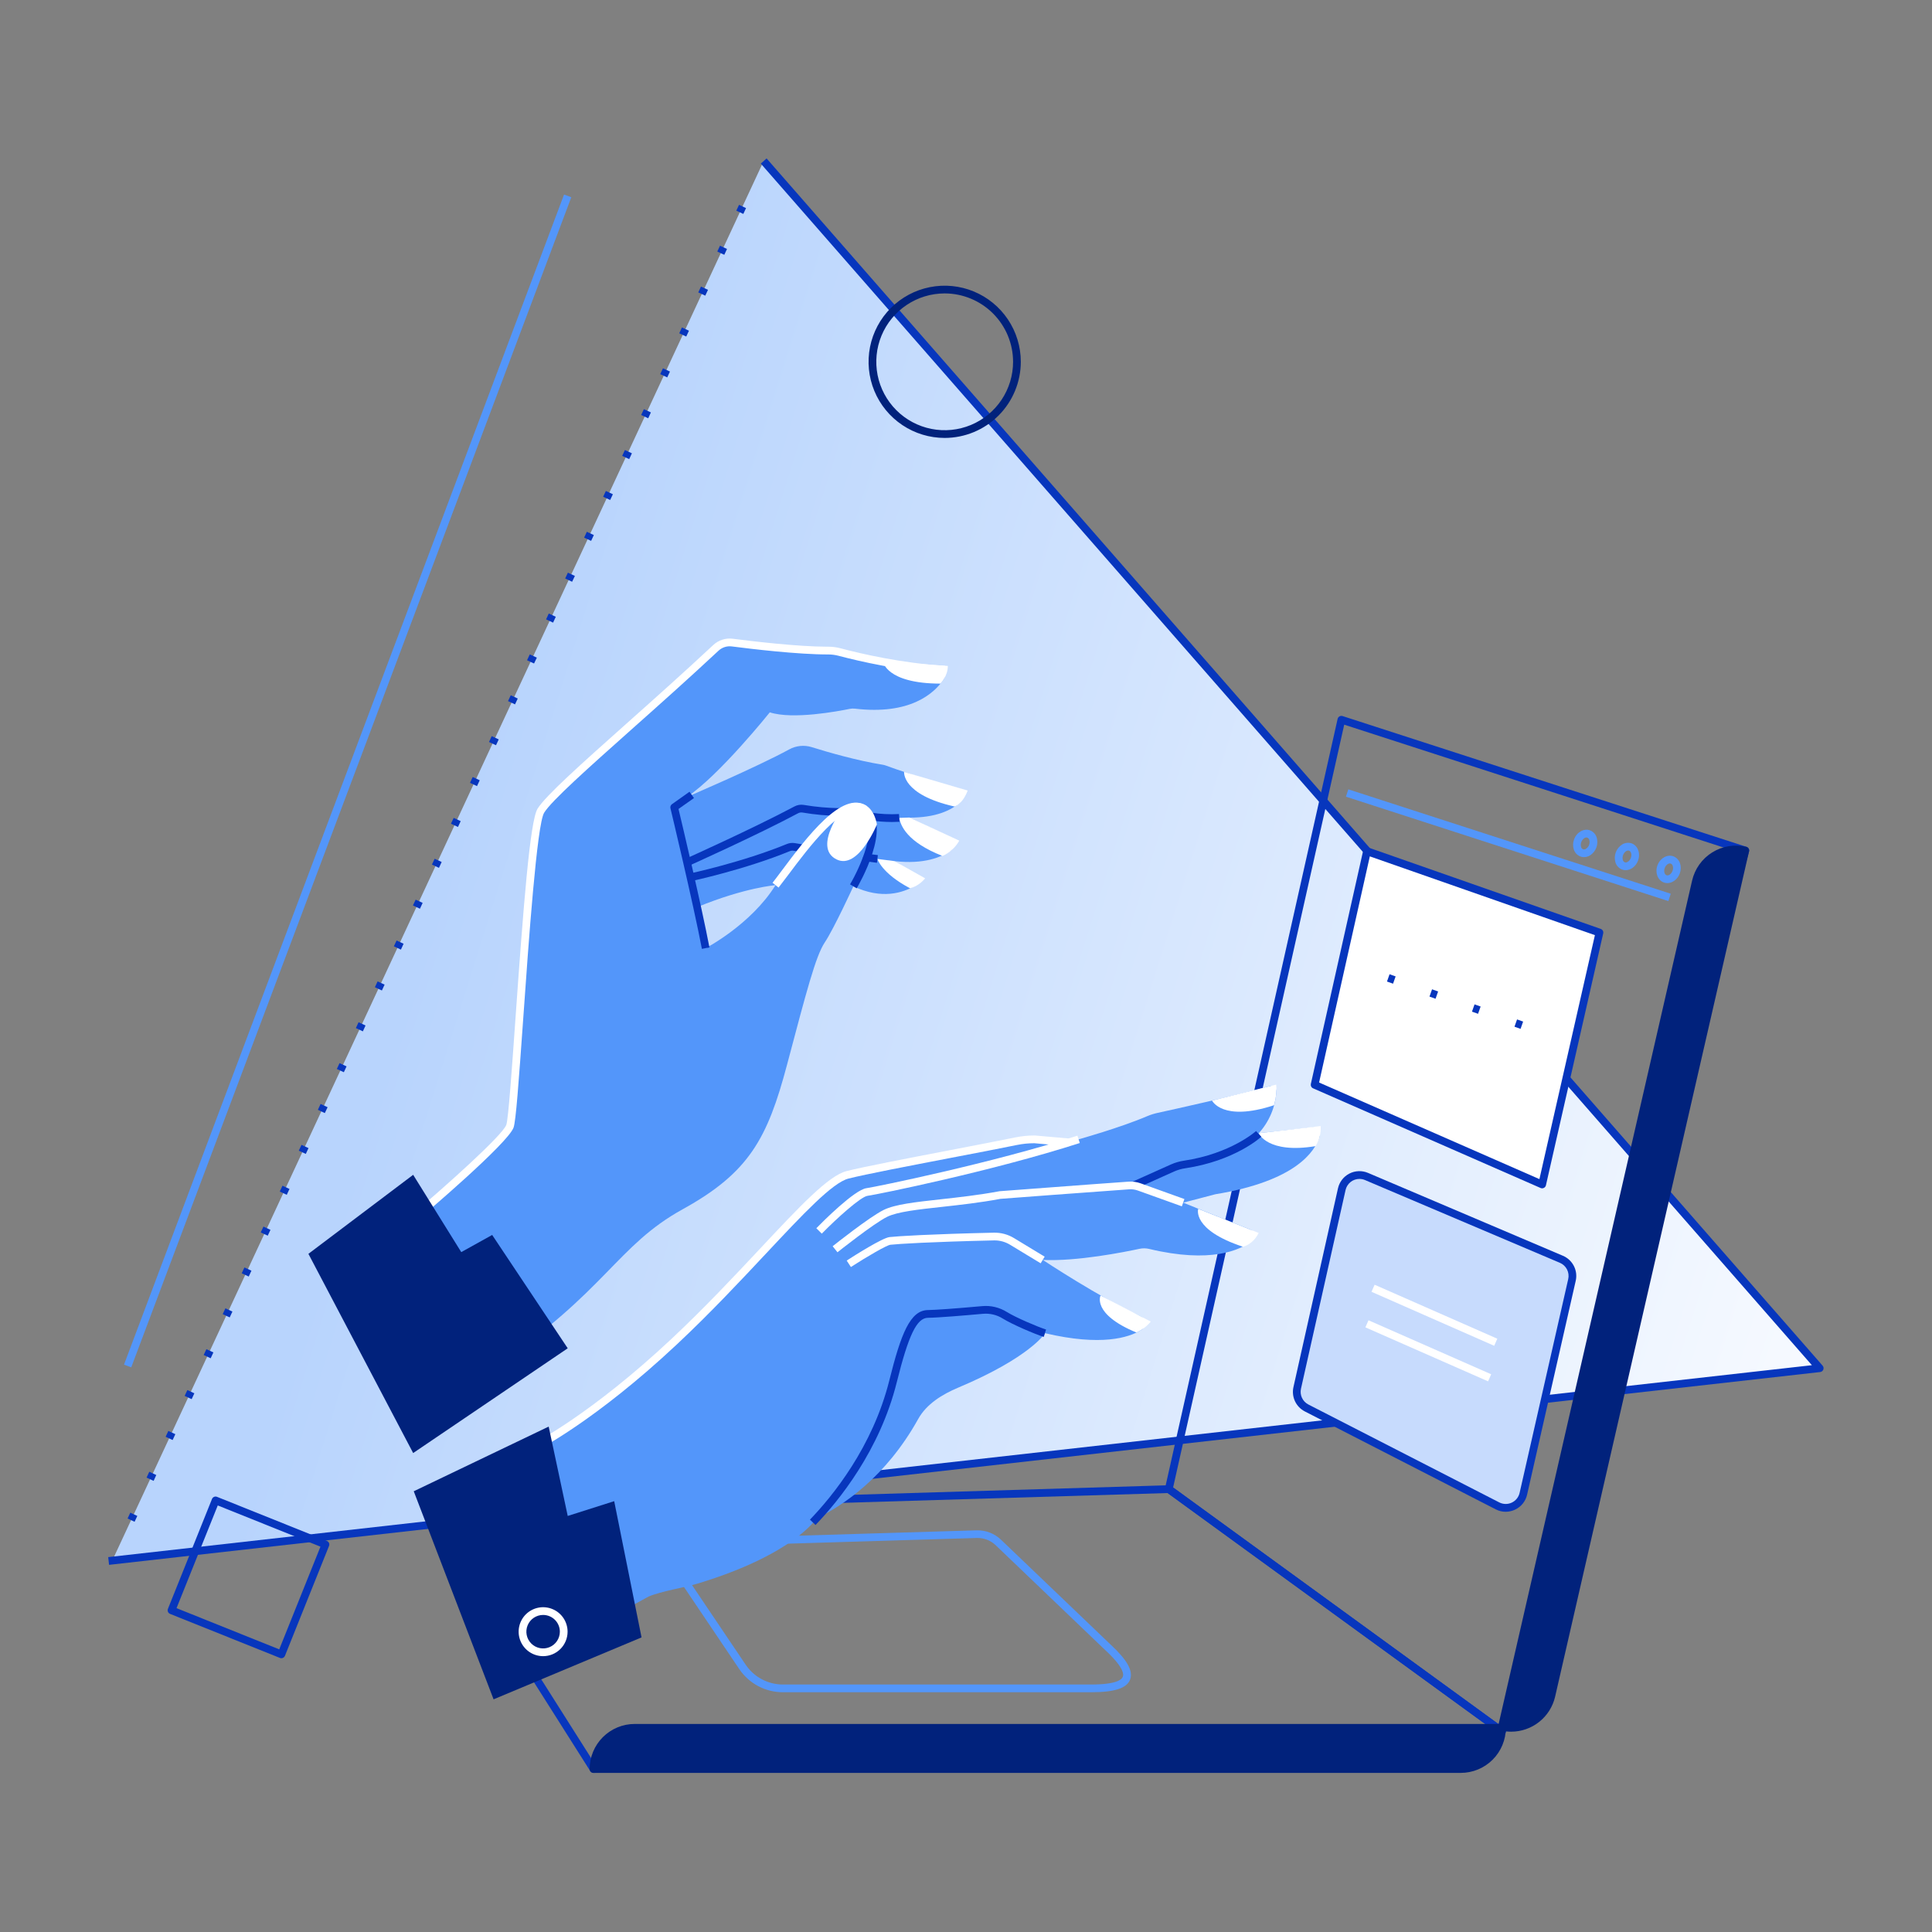 <?xml version="1.0" encoding="UTF-8"?> <svg xmlns="http://www.w3.org/2000/svg" width="1500" height="1500" viewBox="0 0 1500 1500" fill="none"><rect x="0" y="0" width="1500" height="1500" fill="#808080" stroke="none"/> <path d="M87.01 1211.96L592.92 125.03L1412.78 1062.27L87.01 1211.96Z" fill="url(#paint0_linear_2901_1933)"></path> <path d="M84.68 1214.94L84 1208.94L1406.75 1059.94L590.67 127L595.18 123L1415.04 1060.25C1415.41 1060.66 1415.66 1061.17 1415.77 1061.71C1415.87 1062.26 1415.82 1062.82 1415.62 1063.34C1415.42 1063.86 1415.08 1064.31 1414.64 1064.65C1414.2 1064.99 1413.67 1065.19 1413.12 1065.25L84.68 1214.94Z" fill="#0736BD"></path> <path d="M460.8 1376.47C460.295 1376.47 459.799 1376.34 459.357 1376.1C458.915 1375.86 458.541 1375.51 458.27 1375.08L331.6 1175.08C331.318 1174.63 331.158 1174.12 331.139 1173.59C331.12 1173.06 331.24 1172.54 331.489 1172.07C331.738 1171.6 332.106 1171.21 332.556 1170.93C333.005 1170.65 333.521 1170.5 334.05 1170.48L907.38 1153.14C908.043 1153.12 908.693 1153.32 909.23 1153.71L1167.9 1341.82C1168.4 1342.19 1168.78 1342.7 1168.98 1343.29C1169.17 1343.88 1169.18 1344.52 1169 1345.11C1168.82 1345.71 1168.46 1346.23 1167.97 1346.61C1167.48 1346.99 1166.88 1347.21 1166.26 1347.24L460.93 1376.47H460.8ZM339.47 1176.31L462.39 1370.4L1157.39 1341.61L906.52 1159.2L339.47 1176.31Z" fill="#0736BD"></path> <path d="M1166.12 1347.25C1165.48 1347.25 1164.86 1347.05 1164.35 1346.67L905.69 1158.57C905.214 1158.23 904.849 1157.75 904.641 1157.2C904.433 1156.65 904.391 1156.05 904.52 1155.48L1038.52 558.15C1038.61 557.743 1038.79 557.359 1039.03 557.023C1039.28 556.687 1039.6 556.407 1039.96 556.2C1040.32 555.993 1040.72 555.864 1041.14 555.821C1041.55 555.778 1041.97 555.822 1042.37 555.95L1355.95 657.48C1356.69 657.712 1357.31 658.221 1357.69 658.902C1358.06 659.582 1358.15 660.381 1357.95 661.13L1169.06 1345.05C1168.93 1345.51 1168.68 1345.93 1168.35 1346.28C1168.02 1346.63 1167.61 1346.89 1167.16 1347.05C1166.83 1347.18 1166.48 1347.24 1166.12 1347.25V1347.25ZM910.8 1154.87L1164.37 1339.27L1351.37 662.27L1043.65 562.64L910.8 1154.87Z" fill="#0736BD"></path> <path d="M847.21 1313.85H607.86C601.165 1313.86 594.57 1312.22 588.657 1309.09C582.743 1305.95 577.693 1301.4 573.95 1295.85L509.52 1200.2C509.221 1199.75 509.047 1199.24 509.016 1198.7C508.985 1198.17 509.098 1197.63 509.343 1197.16C509.588 1196.68 509.956 1196.28 510.409 1195.99C510.863 1195.71 511.384 1195.55 511.92 1195.53L758.24 1188.14C761.717 1188.04 765.179 1188.64 768.426 1189.88C771.674 1191.13 774.642 1193.01 777.16 1195.41L862.16 1276.73C875.16 1288.73 879.99 1297.4 877.38 1304.09C874.77 1310.78 865.16 1313.85 847.21 1313.85ZM517.54 1201.34L578.93 1292.46C582.12 1297.2 586.427 1301.09 591.472 1303.77C596.517 1306.45 602.145 1307.85 607.86 1307.85H847.21C866.53 1307.85 870.88 1304.11 871.75 1301.85C872.62 1299.59 872 1293.93 858.01 1281.04L773.01 1199.68C771.069 1197.83 768.78 1196.38 766.276 1195.42C763.771 1194.46 761.101 1194 758.42 1194.08L517.54 1201.34Z" fill="#5396FA"></path> <path d="M744.72 612.13C719.27 605.72 693.96 596.64 687.92 594.42C687.004 594.082 686.055 593.838 685.09 593.69C665.32 590.54 642.68 583.97 630.23 580.08C627.343 579.181 624.304 578.873 621.296 579.175C618.287 579.478 615.37 580.384 612.72 581.84C588.14 595.32 533.23 618.84 533.23 618.84C558.56 601.95 597.67 553.06 597.67 553.06C615.51 558.88 650.95 552.17 659.67 550.37C661.028 550.089 662.423 550.032 663.8 550.2C706.31 555.2 724.96 538.7 732.55 527.63C733.165 526.719 733.528 525.661 733.601 524.564C733.674 523.466 733.455 522.37 732.966 521.385C732.477 520.4 731.736 519.562 730.818 518.957C729.9 518.352 728.838 518.001 727.74 517.94C702.09 516.481 676.64 512.56 651.74 506.23C648.971 505.487 646.117 505.114 643.25 505.12C619.98 505.19 583.97 500.9 568.62 498.92C566.314 498.609 563.968 498.814 561.751 499.519C559.535 500.225 557.502 501.414 555.8 503C495.8 559.05 429.39 613.94 419.9 629.47C410.12 645.47 400.34 862.36 395.9 874.41C391.46 886.46 329.23 938.81 329.23 938.81L384.34 1060.58C470.56 1002.81 478.56 967.25 530.12 938.81C581.68 910.37 595.9 883.7 611.01 826.81C626.12 769.92 633.23 742.36 640.34 731.7C647.45 721.04 662.56 688.14 662.56 688.14C684.75 698.65 701.18 693.05 709.85 687.97C710.669 687.482 711.349 686.793 711.826 685.968C712.303 685.143 712.562 684.21 712.577 683.257C712.592 682.304 712.363 681.363 711.912 680.523C711.461 679.684 710.803 678.974 710 678.46L694.56 668.58C717.4 671.18 730.84 665.58 738.08 660.44C738.98 659.795 739.696 658.926 740.157 657.919C740.617 656.911 740.806 655.801 740.705 654.699C740.604 653.596 740.216 652.538 739.58 651.632C738.944 650.725 738.083 650.001 737.08 649.53L706.08 634.81C726.9 634.81 738.08 629.13 745.2 623.32C746.63 618.2 749.23 613.27 744.72 612.13ZM547.9 736.13L541.67 704.13C578.56 689.02 602.12 687.24 602.12 687.24C583.01 717.92 547.9 736.14 547.9 736.14V736.13Z" fill="#5396FA"></path> <path d="M415.45 1123.4C415.45 1123.4 459.6 1101.47 523.45 1041.62C587.3 981.77 635.8 917.72 658.08 912.12C678.95 906.86 752.13 893.51 789.08 886C793.734 885.058 798.471 884.582 803.22 884.58H837.43C837.43 884.58 869.67 875.58 890.72 866.58C893.33 865.477 896.039 864.623 898.81 864.03C912.54 861.03 954.91 851.69 985.81 843.31C986.439 843.137 987.1 843.117 987.738 843.25C988.376 843.384 988.973 843.668 989.48 844.079C989.986 844.489 990.387 845.015 990.65 845.612C990.913 846.208 991.029 846.859 990.99 847.51C990.214 859.512 985.395 870.897 977.32 879.81L1020.79 875.1C1023.79 874.77 1025.52 879.62 1024.57 882.53C1020.8 894.08 1006.14 916.94 943.57 927.22L918.68 933.74C918.68 933.74 943.41 943.84 970.99 954.74C971.806 955.063 972.523 955.596 973.068 956.284C973.613 956.973 973.967 957.792 974.095 958.661C974.223 959.53 974.119 960.417 973.796 961.233C973.472 962.049 972.939 962.765 972.25 963.31C962.8 970.68 940 981.09 892.25 969.67C889.755 969.07 887.158 969.04 884.65 969.58C872.84 972.13 836.17 979.44 809.65 978.21C809.65 978.21 853.8 1007.49 885.65 1022.08C886.622 1022.53 887.455 1023.23 888.059 1024.11C888.664 1024.99 889.018 1026.02 889.084 1027.09C889.149 1028.16 888.924 1029.22 888.432 1030.17C887.94 1031.12 887.2 1031.92 886.29 1032.48C876.38 1038.65 854.86 1045.3 811.42 1035.1C811.42 1035.1 799.88 1053.81 743.97 1077.34C731.62 1082.54 719.4 1089.98 712.89 1101.69C687.57 1147.25 653.89 1169.24 633.89 1178.94C633.89 1178.94 616.41 1206.81 541.74 1229.47C531.74 1232.47 513.11 1235.47 503.52 1239.58L457.45 1264.81L415.45 1123.4Z" fill="#5396FA"></path> <path d="M104.5 1181.49L99.06 1178.96L101.17 1174.43L106.61 1176.96L104.5 1181.49ZM119.26 1149.76L113.8 1147.2L115.91 1142.66L121.34 1145.2L119.26 1149.76ZM134.03 1118.03L128.59 1115.5L130.7 1110.96L136.14 1113.49L134.03 1118.03ZM148.8 1086.3L143.36 1083.77L145.47 1079.23L150.91 1081.76L148.8 1086.3ZM163.57 1054.57L158.13 1052.03L160.24 1047.5L165.68 1050.03L163.57 1054.57ZM178.34 1022.83L172.9 1020.3L175.01 1015.77L180.45 1018.3L178.34 1022.83ZM193.11 991.1L187.67 988.57L189.78 984.04L195.22 986.57L193.11 991.1ZM207.88 959.37L202.44 956.84L204.55 952.31L209.99 954.84L207.88 959.37ZM222.65 927.64L217.21 925.11L219.32 920.58L224.76 923.11L222.65 927.64ZM237.42 895.91L231.98 893.38L234.09 888.85L239.53 891.38L237.42 895.91ZM252.19 864.2L246.8 861.65L248.91 857.11L254.35 859.65L252.19 864.2ZM266.96 832.47L261.52 829.94L263.63 825.4L269.07 827.94L266.96 832.47ZM281.73 800.74L276.29 798.2L278.4 793.66L283.8 796.2L281.73 800.74ZM296.5 769.01L291.06 766.47L293.17 761.94L298.61 764.47L296.5 769.01ZM311.27 737.28L305.8 734.72L307.91 730.19L313.35 732.72L311.27 737.28ZM326.04 705.54L320.6 703.01L322.71 698.48L328.15 701.01L326.04 705.54ZM340.8 673.79L335.36 671.26L337.47 666.73L342.91 669.26L340.8 673.79ZM355.57 642.06L350.13 639.53L352.24 635L357.68 637.53L355.57 642.06ZM370.34 610.33L364.9 607.8L367.01 603.27L372.45 605.8L370.34 610.33ZM385.11 578.6L379.67 576.07L381.77 571.53L387.21 574.07L385.11 578.6ZM399.87 546.87L394.43 544.34L396.54 539.8L401.98 542.34L399.87 546.87ZM414.64 515.14L409.2 512.61L411.31 508.07L416.8 510.6L414.64 515.14ZM429.41 483.41L423.97 480.87L426.08 476.34L431.52 478.87L429.41 483.41ZM444.18 451.68L438.8 449.14L440.91 444.61L446.35 447.14L444.18 451.68ZM458.95 419.94L453.51 417.41L455.62 412.88L461.06 415.41L458.95 419.94ZM473.73 388.2L468.29 385.67L470.4 381.2L475.84 383.73L473.73 388.2ZM488.5 356.47L483.06 353.94L485.17 349.41L490.61 351.94L488.5 356.47ZM503.27 324.74L497.8 322.2L499.91 317.67L505.35 320.2L503.27 324.74ZM518.04 293.01L512.6 290.48L514.71 285.94L520.15 288.48L518.04 293.01ZM532.8 261.29L527.36 258.76L529.47 254.22L534.91 256.76L532.8 261.29ZM547.57 229.56L542.13 227.03L544.24 222.49L549.68 225.03L547.57 229.56ZM562.34 197.83L556.9 195.29L559.01 190.76L564.45 193.29L562.34 197.83ZM577.11 166.1L571.67 163.56L573.78 159.03L579.22 161.56L577.11 166.1Z" fill="#0736BD"></path> <path d="M218.46 1287.44C218.079 1287.44 217.702 1287.37 217.35 1287.22L132.04 1253.01C131.303 1252.71 130.715 1252.13 130.403 1251.4C130.092 1250.67 130.084 1249.85 130.38 1249.11L164.59 1163.8C164.888 1163.06 165.466 1162.47 166.197 1162.16C166.928 1161.85 167.753 1161.84 168.49 1162.14L253.79 1196.35C254.529 1196.65 255.12 1197.22 255.433 1197.95C255.746 1198.69 255.756 1199.51 255.46 1200.25L221.25 1285.55C221.028 1286.11 220.643 1286.59 220.146 1286.92C219.648 1287.26 219.061 1287.44 218.46 1287.44V1287.44ZM137.06 1248.56L216.8 1280.56L248.8 1200.82L169.07 1168.82L137.06 1248.56Z" fill="#0736BD"></path> <path d="M733.45 340.01C721.761 340.01 710.335 336.544 700.616 330.05C690.897 323.556 683.322 314.326 678.849 303.527C674.376 292.727 673.205 280.844 675.486 269.38C677.766 257.916 683.395 247.385 691.66 239.12C699.925 230.855 710.456 225.226 721.92 222.946C733.385 220.665 745.268 221.836 756.067 226.309C766.866 230.782 776.096 238.357 782.59 248.076C789.084 257.795 792.55 269.221 792.55 280.91C792.532 296.579 786.299 311.6 775.22 322.68C764.14 333.759 749.119 339.991 733.45 340.01V340.01ZM733.45 227.81C722.948 227.81 712.682 230.924 703.949 236.759C695.217 242.594 688.411 250.887 684.392 260.589C680.373 270.292 679.322 280.969 681.37 291.269C683.419 301.57 688.477 311.031 695.903 318.457C703.329 325.884 712.79 330.941 723.091 332.99C733.391 335.039 744.068 333.987 753.771 329.968C763.473 325.949 771.766 319.143 777.601 310.411C783.436 301.679 786.55 291.412 786.55 280.91C786.534 266.832 780.935 253.335 770.98 243.38C761.025 233.425 747.528 227.826 733.45 227.81V227.81Z" fill="#01227C"></path> <path d="M437.932 151.032L96.28 1059.5L101.896 1061.61L443.548 153.144L437.932 151.032Z" fill="#5396FA"></path> <path d="M1020.67 842.22L1061.34 660.89L1241.79 724.05L1197.33 919.61L1020.67 842.22Z" fill="white"></path> <path d="M1197.32 922.62C1196.91 922.617 1196.5 922.528 1196.12 922.36L1019.46 844.96C1018.82 844.68 1018.3 844.188 1017.99 843.568C1017.68 842.948 1017.59 842.238 1017.74 841.56L1058.41 660.2C1058.5 659.782 1058.68 659.389 1058.93 659.044C1059.19 658.7 1059.51 658.412 1059.88 658.2C1060.25 657.996 1060.66 657.872 1061.08 657.838C1061.51 657.803 1061.93 657.858 1062.33 658L1242.8 721.2C1243.49 721.444 1244.07 721.935 1244.43 722.578C1244.78 723.221 1244.89 723.973 1244.73 724.69L1200.26 920.26C1200.16 920.688 1199.97 921.089 1199.7 921.435C1199.43 921.78 1199.08 922.062 1198.69 922.26C1198.27 922.488 1197.8 922.611 1197.32 922.62V922.62ZM1024.14 840.46L1195.2 915.46L1238.28 726.04L1063.53 664.88L1024.14 840.46Z" fill="#0736BD"></path> <path d="M1007.16 1077.55L1041.8 923.29C1042.25 921.279 1043.14 919.392 1044.4 917.763C1045.66 916.133 1047.26 914.8 1049.09 913.859C1050.93 912.919 1052.95 912.392 1055 912.318C1057.06 912.244 1059.11 912.624 1061.01 913.43L1212.32 977.77C1215.34 979.058 1217.82 981.363 1219.32 984.286C1220.82 987.208 1221.25 990.564 1220.53 993.77L1182.79 1159.77C1182.31 1161.86 1181.37 1163.81 1180.02 1165.48C1178.68 1167.14 1176.97 1168.48 1175.03 1169.39C1173.09 1170.29 1170.96 1170.74 1168.82 1170.7C1166.68 1170.66 1164.58 1170.14 1162.67 1169.16L1014.49 1093.16C1011.71 1091.74 1009.48 1089.44 1008.15 1086.61C1006.83 1083.78 1006.48 1080.6 1007.16 1077.55Z" fill="#C7DBFD"></path> <path d="M1169.04 1173.74C1166.33 1173.74 1163.66 1173.09 1161.26 1171.84L1013.08 1095.84C1009.72 1094.11 1007.03 1091.32 1005.42 1087.9C1003.82 1084.47 1003.4 1080.62 1004.23 1076.93L1007.16 1077.59L1004.23 1076.93L1038.8 922.63C1039.34 920.187 1040.42 917.894 1041.94 915.912C1043.47 913.931 1045.42 912.31 1047.64 911.164C1049.87 910.019 1052.32 909.377 1054.82 909.285C1057.32 909.193 1059.81 909.652 1062.11 910.63L1213.43 974.97C1217.11 976.527 1220.13 979.332 1221.95 982.893C1223.77 986.454 1224.28 990.543 1223.38 994.44L1185.64 1160.44C1185.07 1162.98 1183.92 1165.35 1182.29 1167.37C1180.66 1169.39 1178.59 1171.01 1176.23 1172.11C1173.98 1173.17 1171.53 1173.72 1169.04 1173.74ZM1055.47 915.31C1052.96 915.301 1050.52 916.153 1048.56 917.723C1046.6 919.293 1045.23 921.487 1044.69 923.94L1010.08 1078.2C1009.55 1080.59 1009.82 1083.09 1010.86 1085.31C1011.9 1087.52 1013.64 1089.33 1015.82 1090.45L1164 1166.45C1165.5 1167.22 1167.15 1167.64 1168.84 1167.67C1170.52 1167.7 1172.19 1167.35 1173.72 1166.63C1175.24 1165.92 1176.59 1164.87 1177.64 1163.56C1178.7 1162.25 1179.45 1160.71 1179.82 1159.07L1217.56 993.07C1218.13 990.544 1217.8 987.896 1216.62 985.59C1215.45 983.283 1213.49 981.464 1211.11 980.45L1059.8 916.2C1058.43 915.615 1056.96 915.312 1055.47 915.31V915.31Z" fill="#0736BD"></path> <path d="M1046.83 612.839L1044.98 618.547L1295.31 699.593L1297.16 693.885L1046.83 612.839Z" fill="#5396FA"></path> <path d="M1262.13 675.61C1261.18 675.608 1260.23 675.435 1259.34 675.1C1258.12 674.62 1257.03 673.87 1256.14 672.907C1255.26 671.944 1254.6 670.793 1254.22 669.54C1253.46 666.982 1253.56 664.247 1254.49 661.747C1255.42 659.247 1257.14 657.118 1259.39 655.68C1260.5 654.981 1261.75 654.542 1263.05 654.395C1264.36 654.247 1265.67 654.396 1266.91 654.83C1271.67 656.61 1273.85 662.6 1271.76 668.19C1270.08 672.71 1266.11 675.61 1262.13 675.61ZM1264.13 660.33C1263.56 660.35 1263 660.519 1262.52 660.82C1261.44 661.558 1260.61 662.614 1260.15 663.843C1259.69 665.072 1259.63 666.412 1259.96 667.68C1260.07 668.073 1260.26 668.437 1260.52 668.748C1260.78 669.059 1261.11 669.309 1261.48 669.48C1263.09 670.08 1265.29 668.48 1266.18 666.09C1267.07 663.7 1266.46 661.09 1264.85 660.45C1264.61 660.362 1264.35 660.322 1264.09 660.33H1264.13Z" fill="#5396FA"></path> <path d="M1229.8 665.48C1228.84 665.481 1227.88 665.311 1226.98 664.98C1225.76 664.498 1224.67 663.746 1223.78 662.781C1222.9 661.817 1222.24 660.664 1221.86 659.41C1221.07 656.857 1221.17 654.112 1222.13 651.62C1224.21 646.03 1229.78 642.93 1234.55 644.7C1235.77 645.184 1236.86 645.936 1237.75 646.9C1238.63 647.864 1239.29 649.016 1239.67 650.27C1240.43 652.828 1240.33 655.563 1239.4 658.063C1238.47 660.563 1236.75 662.692 1234.5 664.13C1233.08 664.998 1231.46 665.464 1229.8 665.48V665.48ZM1231.73 650.2C1230.24 650.2 1228.52 651.66 1227.73 653.72C1227.24 654.94 1227.18 656.288 1227.54 657.55C1227.62 657.956 1227.8 658.336 1228.06 658.653C1228.33 658.97 1228.67 659.212 1229.06 659.357C1229.45 659.502 1229.86 659.544 1230.27 659.48C1230.68 659.416 1231.07 659.247 1231.39 658.99C1232.49 658.275 1233.32 657.222 1233.76 655.99V655.99C1234.24 654.765 1234.31 653.416 1233.95 652.15C1233.84 651.757 1233.65 651.393 1233.39 651.082C1233.13 650.771 1232.8 650.521 1232.43 650.35C1232.2 650.256 1231.96 650.205 1231.71 650.2H1231.73Z" fill="#5396FA"></path> <path d="M1294.51 685.64C1293.56 685.642 1292.61 685.473 1291.72 685.14C1286.96 683.36 1284.78 677.37 1286.87 671.78C1288.96 666.19 1294.52 663.09 1299.29 664.87C1300.51 665.35 1301.6 666.1 1302.49 667.063C1303.37 668.026 1304.03 669.177 1304.41 670.43C1305.2 672.986 1305.1 675.734 1304.14 678.23C1302.46 682.75 1298.49 685.64 1294.51 685.64ZM1296.51 670.36C1295.02 670.36 1293.3 671.82 1292.51 673.88C1291.61 676.28 1292.23 678.88 1293.84 679.52C1295.45 680.16 1297.65 678.52 1298.54 676.13C1299.03 674.906 1299.09 673.556 1298.73 672.29C1298.62 671.898 1298.43 671.534 1298.17 671.223C1297.91 670.912 1297.58 670.662 1297.21 670.49C1296.97 670.4 1296.72 670.356 1296.47 670.36H1296.51Z" fill="#5396FA"></path> <path d="M1180.56 798.8L1175.84 797.13L1177.84 791.48L1182.55 793.15L1180.56 798.8ZM1147.56 787.11L1142.84 785.44L1144.84 779.79L1149.55 781.46L1147.56 787.11ZM1114.56 775.42L1109.84 773.75L1111.84 768.1L1116.55 769.77L1114.56 775.42ZM1081.56 763.73L1076.85 762.06L1078.85 756.41L1083.56 758.08L1081.56 763.73Z" fill="#0736BD"></path> <path d="M1067.25 997.46L1064.84 1002.95L1160.09 1044.87L1162.51 1039.37L1067.25 997.46Z" fill="white"></path> <path d="M1062.5 1025.06L1060.08 1030.55L1155.34 1072.47L1157.75 1066.98L1062.5 1025.06Z" fill="white"></path> <path d="M323.17 948.13L319.29 943.55C346.21 920.79 390.04 881.55 393.08 873.37C394.67 869.05 397.39 830.68 400.26 790.06C406.35 704.06 411.47 637.5 417.34 627.91C423.47 617.91 451.27 593.1 486.47 561.74C507.4 543.1 531.13 521.96 553.77 500.8C555.784 498.917 558.189 497.504 560.814 496.66C563.438 495.816 566.217 495.564 568.95 495.92C583.4 497.79 619.34 502.1 642.61 502.1H643.3C646.389 502.105 649.464 502.508 652.45 503.3C668.53 507.56 700.45 514.98 733.63 516.92L733.28 522.92C699.59 520.92 667.22 513.43 650.92 509.12C648.402 508.464 645.812 508.128 643.21 508.12C619.63 508.19 582.88 503.79 568.21 501.89C566.347 501.642 564.453 501.81 562.663 502.382C560.873 502.955 559.233 503.917 557.86 505.2C535.17 526.4 511.42 547.56 490.46 566.2C457.01 596 428.13 621.74 422.46 631.02C416.9 640.12 410.46 730.6 406.26 790.47C402.65 841.47 400.52 870.54 398.72 875.47C394.12 887.88 330.41 942 323.17 948.13Z" fill="white"></path> <path d="M544.95 736.7C538.22 701.33 520.71 628.24 520.53 627.51C520.39 626.926 520.429 626.314 520.641 625.752C520.853 625.191 521.229 624.706 521.72 624.36L535.33 614.71L538.8 619.6L526.8 628.08C529.66 640.08 544.68 703.35 550.8 735.58L544.95 736.7Z" fill="#0736BD"></path> <path d="M534.69 672.26L532.23 666.79C532.76 666.55 585.23 642.98 616.84 626.11C619.049 624.938 621.582 624.523 624.05 624.93C633.407 626.527 642.878 627.369 652.37 627.45V633.45C642.536 633.379 632.723 632.51 623.03 630.85C621.869 630.662 620.679 630.858 619.64 631.41C587.9 648.37 535.22 672.02 534.69 672.26Z" fill="#0736BD"></path> <path d="M536.74 684.08L535.49 678.2C535.9 678.12 576.49 669.41 610.91 655.29C612.878 654.483 615.032 654.241 617.13 654.59L624.38 655.82L623.38 661.74L616.14 660.51C615.148 660.344 614.13 660.458 613.2 660.84C578.26 675.2 537.15 683.99 536.74 684.08Z" fill="#0736BD"></path> <path d="M685.55 513.64C685.55 513.64 687.99 530.7 730.16 530.76C730.16 530.76 735.9 525.03 735.9 517.03L685.55 513.64Z" fill="white"></path> <path d="M701.95 599.31C701.95 599.31 699.95 616.87 741.06 626.18C741.06 626.18 747.26 624.58 751.3 613.77L701.95 599.31Z" fill="white"></path> <path d="M941.05 854.5C941.05 854.5 949.05 871.26 989.14 858.09C989.14 858.09 991.78 849.7 990.81 842.09L941.05 854.5Z" fill="white"></path> <path d="M930.29 938.53C930.29 938.53 925.01 954.77 965.06 967.98C965.06 967.98 972.78 966.35 977.23 957.25L930.29 938.53Z" fill="white"></path> <path d="M977.23 879.84C977.23 879.84 984.02 896.05 1021.49 889.84C1024.37 885.172 1025.72 879.723 1025.36 874.25L977.23 879.84Z" fill="white"></path> <path d="M698.16 635C699.23 641 704.16 653.78 731.78 664.58C737.286 662.119 741.847 657.94 744.78 652.67L706.18 634.73L698.16 635Z" fill="white"></path> <path d="M681.24 666.88C681.24 666.88 684.24 677.88 706.61 689.69C711.196 688.345 715.263 685.635 718.27 681.92L694.56 668.58L681.24 666.88Z" fill="white"></path> <path d="M882.34 1034.57C886.649 1032.63 890.451 1029.72 893.45 1026.07L854.45 1005.79C854.45 1005.79 847.53 1020.2 882.34 1034.57Z" fill="white"></path> <path d="M416.8 1126.09L414.14 1120.71C414.57 1120.5 458.7 1098.23 521.42 1039.43C547.1 1015.36 570.07 990.84 590.34 969.21C621.04 936.44 643.23 912.77 657.34 909.21C670.66 905.85 704.74 899.3 737.7 892.97C756.85 889.29 774.94 885.81 788.43 883.06C793.282 882.079 798.22 881.587 803.17 881.59H803.43L830.2 883.94L829.67 889.94L803.04 887.6C798.533 887.602 794.037 888.054 789.62 888.95C776.1 891.7 758 895.2 738.8 898.86C705.93 905.18 671.93 911.71 658.8 915.03C646.37 918.16 623.56 942.5 594.69 973.31C574.36 995.01 551.32 1019.6 525.49 1043.81C462.06 1103.28 417.23 1125.87 416.8 1126.09Z" fill="white"></path> <path d="M638.04 957.8L633.8 953.6C638.67 948.6 663.44 923.76 672.72 922.5C679.86 921.5 770.09 903.1 836.51 881.73L838.35 887.44C770.26 909.35 681.02 927.44 673.53 928.44C668.16 929.2 649.55 946.04 638.04 957.8Z" fill="white"></path> <path d="M881.86 922.88L879.41 917.4L909.14 904.07C912.372 902.639 915.783 901.653 919.28 901.14C955.62 895.7 975.01 878.32 975.2 878.14L979.26 882.56C978.43 883.33 958.45 901.33 920.17 907.06C917.214 907.494 914.331 908.328 911.6 909.54L881.86 922.88Z" fill="#0736BD"></path> <path d="M660.63 983.7L657.38 978.7C663.78 974.57 685.08 961.08 690.67 960.46C696.84 959.77 721.67 958.18 771.55 957.05C777.136 956.915 782.641 958.402 787.4 961.33L811.08 975.69L807.97 980.82L784.27 966.45C780.489 964.126 776.117 962.945 771.68 963.05C722.01 964.17 697.41 965.75 691.34 966.42C688.48 966.7 673.17 975.62 660.63 983.7Z" fill="white"></path> <path d="M633.17 1184L628.85 1179.84C646.29 1161.72 677.5 1123.58 690.47 1071.71C699.47 1035.71 706.58 1017.33 720.38 1017.13C726.65 1017.04 741.68 1015.95 762.68 1014.06C769.338 1013.47 776.006 1015.07 781.68 1018.6C788.49 1022.86 805.68 1030.21 812.16 1032.24L810.38 1037.97C803.59 1035.85 785.88 1028.3 778.5 1023.69C773.929 1020.84 768.555 1019.56 763.19 1020.03C748.19 1021.38 728.66 1023.03 720.44 1023.13C711.79 1023.25 705.44 1036.35 696.26 1073.13C682.98 1126.39 651.03 1165.45 633.17 1184Z" fill="#0736BD"></path> <path d="M460.8 1373.47H1134.14C1142.63 1373.47 1150.77 1370.1 1156.77 1364.1C1162.77 1358.1 1166.14 1349.96 1166.14 1341.47H492.8C484.313 1341.47 476.174 1344.84 470.173 1350.84C464.171 1356.84 460.8 1364.98 460.8 1373.47Z" fill="#01227C"></path> <path d="M1134.12 1376.47H460.8C460.004 1376.47 459.241 1376.15 458.679 1375.59C458.116 1375.03 457.8 1374.27 457.8 1373.47C457.8 1364.19 461.488 1355.28 468.051 1348.72C474.615 1342.16 483.517 1338.47 492.8 1338.47H1166.14C1166.94 1338.47 1167.7 1338.79 1168.26 1339.35C1168.82 1339.91 1169.14 1340.67 1169.14 1341.47C1169.14 1346.07 1168.23 1350.62 1166.47 1354.87C1164.71 1359.12 1162.13 1362.98 1158.88 1366.23C1155.63 1369.48 1151.77 1372.05 1147.52 1373.81C1143.27 1375.57 1138.72 1376.47 1134.12 1376.47V1376.47ZM463.94 1370.47H1134.12C1141.29 1370.47 1148.21 1367.81 1153.53 1363.01C1158.86 1358.21 1162.22 1351.6 1162.96 1344.47H492.8C485.625 1344.47 478.704 1347.12 473.374 1351.92C468.043 1356.73 464.682 1363.33 463.94 1370.47V1370.47Z" fill="#01227C"></path> <path d="M1355.01 660.33L1204.46 1316.62C1202.55 1324.88 1197.45 1332.05 1190.26 1336.55C1183.07 1341.06 1174.39 1342.52 1166.12 1340.62V1340.62L1316.67 684.33C1318.58 676.065 1323.68 668.895 1330.87 664.395C1338.06 659.895 1346.74 658.433 1355.01 660.33V660.33Z" fill="#01227C"></path> <path d="M1173.28 1344.47C1170.64 1344.47 1168.02 1344.17 1165.45 1343.58C1164.67 1343.4 1164 1342.93 1163.58 1342.25C1163.15 1341.58 1163.01 1340.77 1163.19 1339.99L1313.74 683.7C1314.77 679.22 1316.67 674.986 1319.33 671.24C1321.99 667.494 1325.37 664.31 1329.27 661.869C1333.16 659.427 1337.5 657.777 1342.03 657.012C1346.56 656.247 1351.2 656.382 1355.68 657.41C1356.07 657.497 1356.43 657.66 1356.75 657.888C1357.07 658.117 1357.35 658.406 1357.56 658.741C1357.77 659.075 1357.91 659.448 1357.98 659.837C1358.04 660.227 1358.03 660.625 1357.94 661.01L1207.39 1317.29C1205.61 1325.01 1201.27 1331.89 1195.07 1336.83C1188.88 1341.76 1181.2 1344.46 1173.28 1344.47ZM1169.75 1338.25C1176.87 1339.12 1184.06 1337.32 1189.93 1333.21C1195.8 1329.09 1199.94 1322.94 1201.54 1315.95L1351.38 662.74C1344.26 661.868 1337.07 663.665 1331.2 667.784C1325.33 671.902 1321.19 678.05 1319.59 685.04L1169.75 1338.25Z" fill="#01227C"></path> <path d="M320.78 912.12L239.45 973.47L320.78 1128.14L440.78 1046.81L382.12 958.81L358.12 972.14L320.78 912.12Z" fill="#01227C"></path> <path d="M425.99 1107.6L321.23 1157.82L383.22 1319.35L498.09 1271.27L476.86 1165.51L440.78 1176.98L425.99 1107.6Z" fill="#01227C"></path> <path d="M421.67 1285.84C417.912 1285.84 414.239 1284.73 411.114 1282.64C407.99 1280.55 405.554 1277.58 404.116 1274.11C402.678 1270.64 402.302 1266.82 403.035 1263.13C403.768 1259.45 405.578 1256.06 408.235 1253.4C410.892 1250.75 414.278 1248.94 417.963 1248.2C421.649 1247.47 425.469 1247.85 428.941 1249.29C432.413 1250.72 435.38 1253.16 437.468 1256.28C439.556 1259.41 440.67 1263.08 440.67 1266.84C440.67 1271.88 438.668 1276.71 435.105 1280.27C431.542 1283.84 426.709 1285.84 421.67 1285.84V1285.84ZM421.67 1253.84C419.099 1253.84 416.585 1254.6 414.448 1256.03C412.31 1257.46 410.643 1259.49 409.659 1261.86C408.676 1264.24 408.418 1266.85 408.92 1269.38C409.421 1271.9 410.659 1274.21 412.478 1276.03C414.296 1277.85 416.612 1279.09 419.134 1279.59C421.656 1280.09 424.269 1279.83 426.645 1278.85C429.02 1277.87 431.051 1276.2 432.479 1274.06C433.908 1271.92 434.67 1269.41 434.67 1266.84C434.67 1263.39 433.3 1260.09 430.862 1257.65C428.424 1255.21 425.118 1253.84 421.67 1253.84V1253.84Z" fill="white"></path> <path d="M692.55 638.2C686.802 638.186 681.063 637.748 675.38 636.89L676.38 630.97C683.526 632.044 690.763 632.399 697.98 632.03L698.37 638.03C696.39 638.12 694.44 638.2 692.55 638.2Z" fill="#0736BD"></path> <path d="M680.89 669.86C677.65 669.48 675.29 669.19 673.89 668.98C672.49 668.77 669.89 668.39 670 665.62L673 662.75L673.06 665.75L675.98 666.07C676.046 665.37 675.863 664.669 675.465 664.09C675.067 663.51 674.477 663.089 673.8 662.9C673.96 662.9 675.07 663.15 681.55 663.9L680.89 669.86Z" fill="#0736BD"></path> <path d="M604.47 689.11L599.8 685.39C601.87 682.77 604.31 679.51 607.13 675.73C625.89 650.63 654.24 612.73 672.92 625.83L669.47 630.74C655.56 620.96 627.18 658.92 611.94 679.32C609.05 683.13 606.59 686.42 604.47 689.11Z" fill="white"></path> <path d="M665.14 689.67L659.98 686.61C667.25 674.33 683.11 640.36 669.43 630.74L672.88 625.83C693.87 640.59 666.33 687.67 665.14 689.67Z" fill="#0736BD"></path> <path d="M655.58 625.73C655.58 625.73 630.3 657.6 649.41 667.2C666.36 675.7 680.85 640.05 680.85 640.05C675.87 614.98 655.58 625.73 655.58 625.73Z" fill="white"></path> <path d="M650.21 972.26L646.47 967.57C647.63 966.65 675.03 944.82 686.13 939.37C694.98 935.03 710.59 933.31 730.35 931.13C744.2 929.6 759.91 927.87 775.79 924.9L776.11 924.85C776.81 924.85 846.81 919.46 876.24 917.43C879.41 917.209 882.591 917.651 885.58 918.73L919.58 930.95L917.58 936.59L883.58 924.38C881.378 923.57 879.031 923.229 876.69 923.38C847.96 925.38 780.57 930.49 776.76 930.78C760.76 933.78 744.95 935.52 731.04 937.05C712.62 939.05 696.71 940.84 688.8 944.72C678.26 949.92 650.49 972.04 650.21 972.26Z" fill="white"></path> <defs> <linearGradient id="paint0_linear_2901_1933" x1="1569.6" y1="1055.17" x2="294.76" y2="654.28" gradientUnits="userSpaceOnUse"> <stop stop-color="white"></stop> <stop offset="0.96" stop-color="#B8D4FD"></stop> </linearGradient> </defs> </svg> 